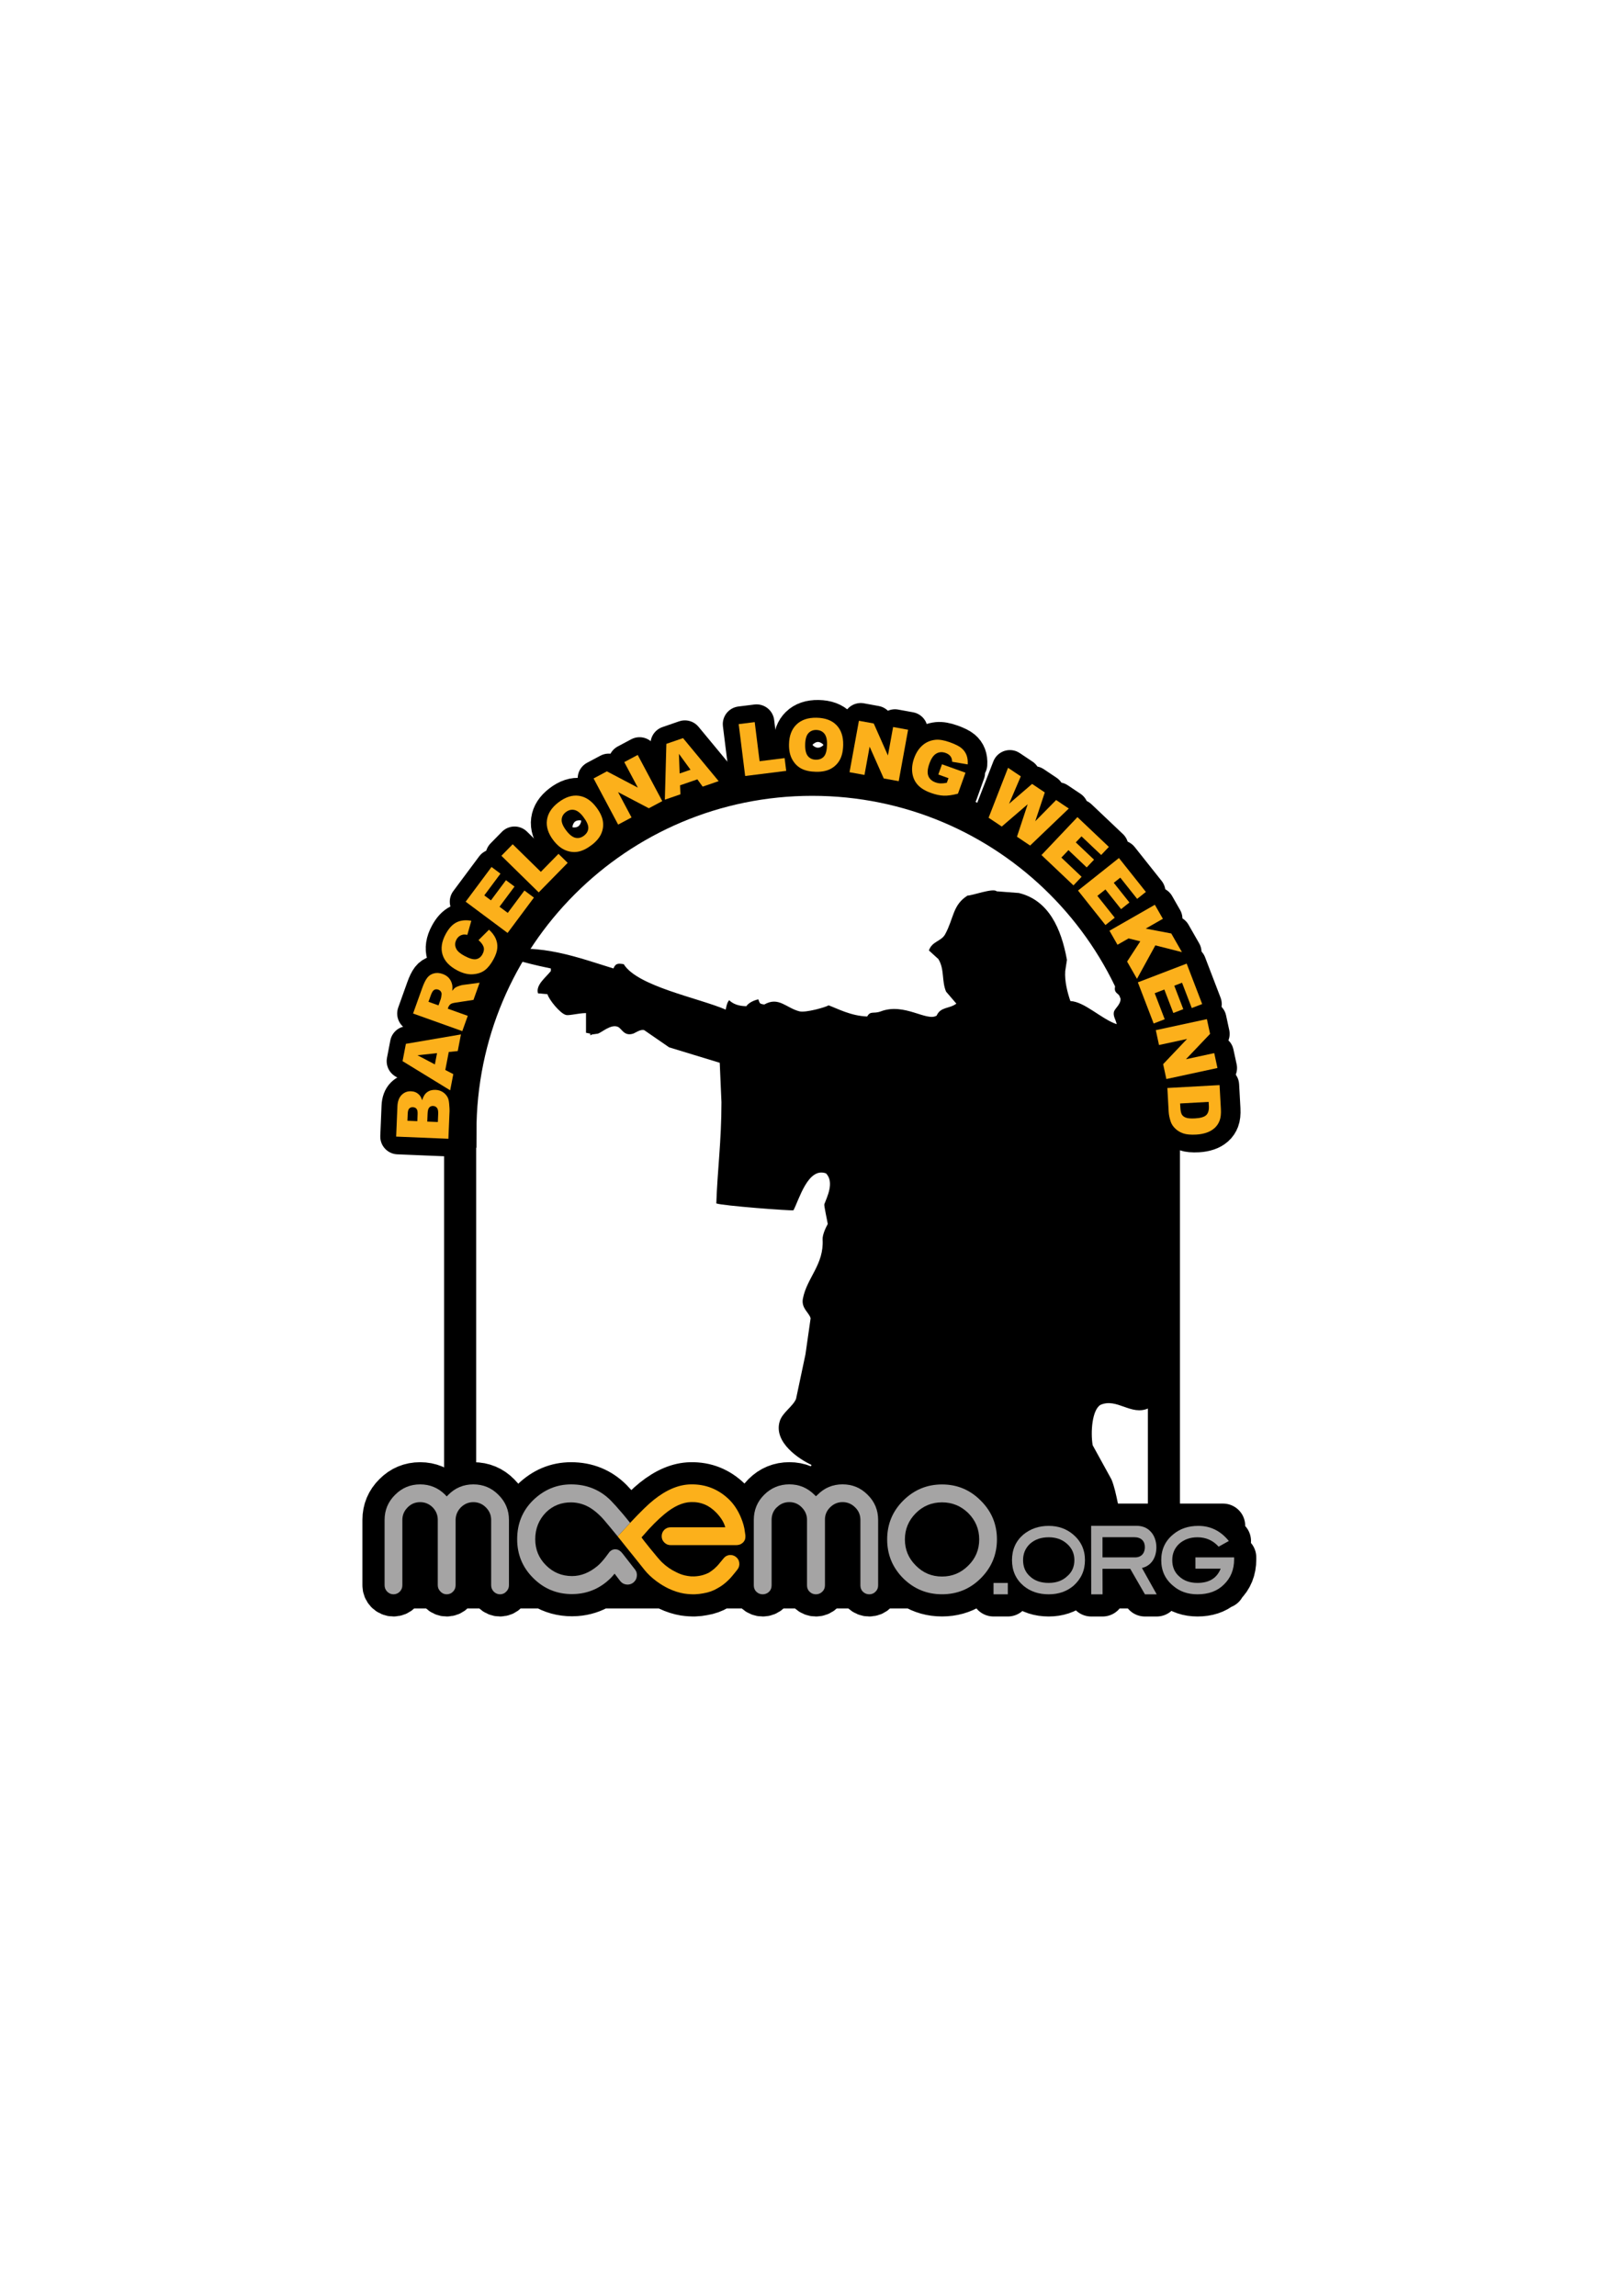 <?xml version="1.0" encoding="utf-8"?>
<!-- Generator: Adobe Illustrator 14.0.0, SVG Export Plug-In . SVG Version: 6.00 Build 43363)  -->
<!DOCTYPE svg PUBLIC "-//W3C//DTD SVG 1.1//EN" "http://www.w3.org/Graphics/SVG/1.1/DTD/svg11.dtd">
<svg version="1.1" id="Layer_1" xmlns="http://www.w3.org/2000/svg" xmlns:xlink="http://www.w3.org/1999/xlink" x="0px" y="0px"
	 width="595.28px" height="841.89px" viewBox="0 0 595.28 841.89" enable-background="new 0 0 595.28 841.89" xml:space="preserve">
<path fill="none" stroke="#000000" stroke-width="11.76" d="M426.957,415c0-71.268-57.773-129.042-129.042-129.042
	c-71.269,0-129.042,57.774-129.042,129.042h-0.104v148.556H426.9V418.681C426.936,417.458,426.957,416.231,426.957,415z"/>
<g>
	<path stroke="#000000" stroke-width="13.008" stroke-linecap="round" stroke-linejoin="round" d="M145.979,416.802l0.46-11.082
		c0.077-1.847,0.593-3.246,1.549-4.196c0.956-0.951,2.109-1.398,3.459-1.342c1.133,0.047,2.089,0.44,2.87,1.18
		c0.521,0.493,0.919,1.199,1.195,2.118c0.389-1.363,0.999-2.352,1.832-2.967c0.833-0.616,1.859-0.898,3.079-0.848
		c0.993,0.042,1.877,0.31,2.65,0.804s1.375,1.152,1.803,1.973c0.267,0.508,0.445,1.267,0.534,2.273
		c0.119,1.34,0.169,2.228,0.151,2.664l-0.425,10.219L145.979,416.802z M153.741,411.142l0.107-2.574
		c0.039-0.923-0.094-1.573-0.397-1.947c-0.303-0.375-0.755-0.575-1.356-0.6c-0.558-0.023-1,0.14-1.329,0.488
		c-0.329,0.349-0.512,0.972-0.549,1.869l-0.108,2.614L153.741,411.142z M161.268,411.455l0.125-3.019
		c0.042-1.02-0.108-1.746-0.453-2.179c-0.344-0.434-0.821-0.663-1.431-0.688c-0.566-0.023-1.03,0.165-1.391,0.564
		s-0.563,1.118-0.606,2.154l-0.125,3.005L161.268,411.455z"/>
	<path stroke="#000000" stroke-width="13.008" stroke-linecap="round" stroke-linejoin="round" d="M165.275,385.771l-1.271,6.605
		l2.932,1.516l-1.143,5.94l-17.467-10.7l1.221-6.346l20.19-3.452l-1.172,6.093L165.275,385.771z M160.972,386.195l-7.168,0.776
		l6.373,3.359L160.972,386.195z"/>
	<path stroke="#000000" stroke-width="13.008" stroke-linecap="round" stroke-linejoin="round" d="M170.235,378.125l-18.053-6.461
		l3.328-9.297c0.617-1.724,1.236-2.989,1.858-3.794c0.622-0.805,1.432-1.344,2.433-1.616c1-0.272,2.075-0.202,3.224,0.209
		c1.002,0.358,1.79,0.881,2.363,1.568c0.574,0.687,0.953,1.485,1.137,2.394c0.117,0.579,0.121,1.317,0.013,2.215
		c0.46-0.585,0.855-0.99,1.185-1.214c0.222-0.152,0.644-0.336,1.269-0.553c0.625-0.216,1.091-0.343,1.401-0.38l6.198-0.83
		l-2.256,6.303l-6.584,1.007c-0.849,0.122-1.434,0.293-1.753,0.512c-0.423,0.302-0.726,0.708-0.908,1.217l-0.176,0.493l7.327,2.622
		L170.235,378.125z M161.502,368.679l0.842-2.352c0.091-0.254,0.186-0.776,0.283-1.566c0.058-0.396-0.022-0.765-0.243-1.108
		c-0.22-0.343-0.527-0.584-0.921-0.726c-0.583-0.208-1.097-0.184-1.541,0.074c-0.444,0.258-0.849,0.896-1.213,1.914l-0.877,2.451
		L161.502,368.679z"/>
	<path stroke="#000000" stroke-width="13.008" stroke-linecap="round" stroke-linejoin="round" d="M176.179,344.764l3.842-3.83
		c1.118,0.997,1.929,2.057,2.433,3.18c0.505,1.123,0.713,2.292,0.624,3.506s-0.54,2.578-1.354,4.091
		c-0.987,1.835-2.061,3.191-3.219,4.068c-1.159,0.876-2.637,1.376-4.435,1.499s-3.744-0.38-5.838-1.507
		c-2.793-1.502-4.541-3.4-5.242-5.693c-0.701-2.292-0.321-4.798,1.142-7.517c1.144-2.127,2.473-3.568,3.988-4.323
		c1.515-0.754,3.322-0.948,5.421-0.582l-1.453,5.159c-0.602-0.116-1.068-0.149-1.402-0.101c-0.556,0.077-1.055,0.269-1.498,0.576
		c-0.442,0.307-0.804,0.721-1.084,1.244c-0.636,1.183-0.648,2.344-0.035,3.485c0.449,0.856,1.43,1.69,2.94,2.502
		c1.872,1.007,3.307,1.413,4.307,1.218c1-0.195,1.776-0.807,2.33-1.836c0.537-0.999,0.663-1.903,0.376-2.716
		C177.738,346.376,177.123,345.568,176.179,344.764z"/>
	<path stroke="#000000" stroke-width="13.008" stroke-linecap="round" stroke-linejoin="round" d="M171.469,330.664l9.485-12.733
		l3.283,2.446l-5.938,7.971l2.444,1.82l5.508-7.394l3.136,2.336l-5.508,7.395l3.031,2.258l6.11-8.202l3.482,2.594l-9.657,12.964
		L171.469,330.664z"/>
	<path stroke="#000000" stroke-width="13.008" stroke-linecap="round" stroke-linejoin="round" d="M184.576,313.823l4.149-4.229
		l10.317,10.12l6.475-6.602l3.371,3.306l-10.624,10.832L184.576,313.823z"/>
	<path stroke="#000000" stroke-width="13.008" stroke-linecap="round" stroke-linejoin="round" d="M203.641,308.146
		c-1.9-2.488-2.686-4.954-2.359-7.398c0.328-2.444,1.728-4.611,4.202-6.5c2.536-1.937,5.01-2.749,7.422-2.435
		c2.412,0.313,4.555,1.697,6.428,4.15c1.36,1.781,2.176,3.471,2.447,5.068c0.271,1.598,0.083,3.146-0.566,4.646
		c-0.649,1.5-1.818,2.895-3.509,4.186c-1.719,1.312-3.35,2.125-4.894,2.438c-1.544,0.313-3.119,0.144-4.724-0.506
		S205.001,309.926,203.641,308.146z M208.365,304.57c1.175,1.539,2.305,2.426,3.39,2.661s2.12-0.022,3.104-0.774
		c1.012-0.773,1.543-1.7,1.595-2.782c0.051-1.082-0.574-2.475-1.875-4.18c-1.096-1.434-2.186-2.261-3.27-2.481
		c-1.084-0.219-2.122,0.049-3.112,0.806c-0.95,0.725-1.455,1.644-1.517,2.755C206.618,301.686,207.18,303.018,208.365,304.57z"/>
	<path stroke="#000000" stroke-width="13.008" stroke-linecap="round" stroke-linejoin="round" d="M218.386,285.46l4.884-2.6
		l11.357,5.972l-4.984-9.364l4.93-2.624l9.008,16.926l-4.93,2.624l-11.285-5.92l4.947,9.293l-4.918,2.618L218.386,285.46z"/>
	<path stroke="#000000" stroke-width="13.008" stroke-linecap="round" stroke-linejoin="round" d="M256.456,285.79l-6.358,2.194
		l0.149,3.297l-5.718,1.974l0.558-20.476l6.109-2.108l13.066,15.774l-5.865,2.024L256.456,285.79z M253.941,282.271l-4.249-5.825
		l0.269,7.199L253.941,282.271z"/>
	<path stroke="#000000" stroke-width="13.008" stroke-linecap="round" stroke-linejoin="round" d="M271.608,265.54l5.879-0.734
		l1.791,14.341l9.176-1.146l0.585,4.686l-15.055,1.88L271.608,265.54z"/>
	<path stroke="#000000" stroke-width="13.008" stroke-linecap="round" stroke-linejoin="round" d="M290.069,272.948
		c0.056-3.129,0.971-5.551,2.745-7.263c1.775-1.712,4.219-2.541,7.331-2.486c3.191,0.057,5.635,0.957,7.33,2.701
		c1.695,1.744,2.516,4.159,2.461,7.245c-0.041,2.241-0.449,4.071-1.229,5.492c-0.781,1.42-1.891,2.517-3.33,3.289
		c-1.439,0.772-3.223,1.14-5.35,1.102c-2.163-0.039-3.946-0.415-5.35-1.129s-2.533-1.824-3.388-3.331
		C290.436,277.062,290.029,275.188,290.069,272.948z M295.992,273.08c-0.034,1.936,0.301,3.333,1.005,4.191s1.675,1.298,2.914,1.32
		c1.273,0.023,2.266-0.374,2.977-1.189c0.713-0.816,1.088-2.296,1.127-4.44c0.031-1.805-0.309-3.13-1.021-3.976
		c-0.715-0.845-1.693-1.279-2.939-1.301c-1.196-0.021-2.162,0.384-2.901,1.217C296.414,269.734,296.027,271.127,295.992,273.08z"/>
	<path stroke="#000000" stroke-width="13.008" stroke-linecap="round" stroke-linejoin="round" d="M315.705,264.316l5.441,0.992
		l5.201,11.73l1.902-10.436l5.494,1.001l-3.439,18.863l-5.494-1.001l-5.176-11.645l-1.887,10.357l-5.482-0.999L315.705,264.316z"/>
	<path stroke="#000000" stroke-width="13.008" stroke-linecap="round" stroke-linejoin="round" d="M344.83,284.02l1.348-3.754
		l8.615,3.093l-2.762,7.693c-2.053,0.532-3.785,0.774-5.199,0.725s-2.99-0.386-4.73-1.01c-2.143-0.769-3.758-1.761-4.844-2.976
		c-1.088-1.215-1.744-2.678-1.969-4.389c-0.225-1.711,0-3.502,0.672-5.373c0.707-1.97,1.727-3.537,3.062-4.702
		s2.922-1.844,4.762-2.036c1.432-0.144,3.182,0.155,5.25,0.898c1.994,0.716,3.42,1.432,4.279,2.147
		c0.859,0.716,1.479,1.571,1.859,2.564c0.379,0.993,0.523,2.131,0.434,3.415l-5.723-0.971c0.021-0.761-0.166-1.417-0.566-1.968
		c-0.398-0.551-1.01-0.974-1.83-1.269c-1.223-0.439-2.35-0.364-3.381,0.225s-1.877,1.802-2.537,3.641
		c-0.701,1.953-0.834,3.48-0.4,4.581s1.309,1.887,2.621,2.358c0.623,0.224,1.25,0.347,1.883,0.37
		c0.631,0.023,1.389-0.052,2.275-0.225l0.609-1.699L344.83,284.02z"/>
	<path stroke="#000000" stroke-width="13.008" stroke-linecap="round" stroke-linejoin="round" d="M370.404,281.562l4.676,3.133
		l-4.293,10.045l8.439-7.266l4.658,3.122l-3.498,10.56l7.652-7.776l4.65,3.117l-14.186,13.575l-4.826-3.234l3.926-11.901
		l-9.502,8.164l-4.826-3.234L370.404,281.562z"/>
	<path stroke="#000000" stroke-width="13.008" stroke-linecap="round" stroke-linejoin="round" d="M395.854,299.642l11.525,10.922
		l-2.816,2.971l-7.215-6.837l-2.096,2.211l6.693,6.343l-2.691,2.838l-6.691-6.343l-2.602,2.744l7.424,7.036l-2.986,3.152
		l-11.734-11.121L395.854,299.642z"/>
	<path stroke="#000000" stroke-width="13.008" stroke-linecap="round" stroke-linejoin="round" d="M411.08,314.646l9.881,12.429
		l-3.205,2.547l-6.186-7.781l-2.385,1.896l5.738,7.218l-3.061,2.434l-5.738-7.218l-2.959,2.352l6.365,8.006l-3.4,2.702
		l-10.059-12.654L411.08,314.646z"/>
	<path stroke="#000000" stroke-width="13.008" stroke-linecap="round" stroke-linejoin="round" d="M424.25,331.788l2.941,5.143
		l-6.291,3.598l9.371,1.79l3.914,6.84l-9.756-2.48l-6.732,12.273l-3.623-6.333l4.838-7.424l-4.303-1.065l-4.062,2.323l-2.941-5.143
		L424.25,331.788z"/>
	<path stroke="#000000" stroke-width="13.008" stroke-linecap="round" stroke-linejoin="round" d="M435.92,353.366l5.688,14.824
		l-3.822,1.466l-3.561-9.28l-2.846,1.092l3.303,8.608l-3.65,1.401l-3.303-8.609l-3.529,1.354l3.664,9.549l-4.055,1.556
		l-5.791-15.093L435.92,353.366z"/>
	<path stroke="#000000" stroke-width="13.008" stroke-linecap="round" stroke-linejoin="round" d="M443.336,373.723l1.168,5.407
		l-8.844,9.297l10.369-2.24l1.18,5.458l-18.742,4.049l-1.178-5.458l8.773-9.242l-10.291,2.223l-1.176-5.446L443.336,373.723z"/>
	<path stroke="#000000" stroke-width="13.008" stroke-linecap="round" stroke-linejoin="round" d="M447.984,397.919l0.486,8.789
		c0.096,1.732-0.062,3.145-0.473,4.237c-0.412,1.092-1.037,2.011-1.879,2.756c-0.84,0.745-1.836,1.307-2.984,1.685
		c-1.15,0.378-2.377,0.603-3.684,0.675c-2.045,0.113-3.645-0.033-4.799-0.436c-1.152-0.403-2.133-0.998-2.939-1.783
		c-0.809-0.785-1.365-1.645-1.67-2.58c-0.42-1.278-0.658-2.444-0.717-3.497l-0.486-8.789L447.984,397.919z M443.977,404.075
		l-10.461,0.578l0.08,1.449c0.068,1.236,0.254,2.108,0.559,2.615c0.303,0.507,0.803,0.89,1.504,1.148
		c0.699,0.258,1.814,0.345,3.348,0.26c2.029-0.112,3.398-0.52,4.111-1.223c0.711-0.703,1.025-1.821,0.941-3.353L443.977,404.075z"/>
</g>
<g>
	<defs>
		<circle id="SVGID_1_" cx="300.76" cy="407.835" r="130.484"/>
	</defs>
	<clipPath id="SVGID_2_">
		<use xlink:href="#SVGID_1_"  overflow="visible"/>
	</clipPath>
</g>
<path fill="#FCB01B" d="M145.303,416.802l0.46-11.082c0.077-1.847,0.593-3.246,1.549-4.196c0.956-0.951,2.109-1.398,3.459-1.342
	c1.133,0.047,2.089,0.44,2.87,1.18c0.521,0.493,0.919,1.199,1.195,2.118c0.389-1.363,0.999-2.352,1.832-2.967
	c0.833-0.616,1.859-0.898,3.079-0.848c0.993,0.042,1.877,0.31,2.65,0.804s1.375,1.152,1.803,1.973
	c0.267,0.508,0.445,1.267,0.534,2.273c0.119,1.34,0.169,2.228,0.151,2.664l-0.425,10.219L145.303,416.802z M153.065,411.142
	l0.107-2.574c0.039-0.923-0.094-1.573-0.397-1.947c-0.303-0.375-0.755-0.575-1.356-0.6c-0.558-0.023-1,0.14-1.329,0.488
	c-0.329,0.349-0.512,0.972-0.549,1.869l-0.108,2.614L153.065,411.142z M160.592,411.455l0.125-3.019
	c0.042-1.02-0.108-1.746-0.453-2.179c-0.344-0.434-0.821-0.663-1.431-0.688c-0.566-0.023-1.03,0.165-1.391,0.564
	s-0.563,1.118-0.606,2.154l-0.125,3.005L160.592,411.455z"/>
<path fill="#FCB01B" d="M164.599,385.771l-1.271,6.605l2.932,1.516l-1.143,5.94l-17.467-10.7l1.221-6.346l20.19-3.452l-1.172,6.093
	L164.599,385.771z M160.296,386.195l-7.168,0.776l6.373,3.359L160.296,386.195z"/>
<path fill="#FCB01B" d="M169.56,378.125l-18.053-6.461l3.328-9.297c0.617-1.724,1.236-2.989,1.858-3.794
	c0.622-0.805,1.432-1.344,2.433-1.616c1-0.272,2.075-0.202,3.224,0.209c1.002,0.358,1.79,0.881,2.363,1.568
	c0.574,0.687,0.953,1.485,1.137,2.394c0.117,0.579,0.121,1.317,0.013,2.215c0.46-0.585,0.855-0.99,1.185-1.214
	c0.222-0.152,0.644-0.336,1.269-0.553c0.625-0.216,1.091-0.343,1.401-0.38l6.198-0.83l-2.256,6.303l-6.584,1.007
	c-0.849,0.122-1.434,0.293-1.753,0.512c-0.423,0.302-0.726,0.708-0.908,1.217l-0.176,0.493l7.327,2.622L169.56,378.125z
	 M160.827,368.679l0.842-2.352c0.091-0.254,0.186-0.776,0.283-1.566c0.058-0.396-0.022-0.765-0.243-1.108
	c-0.22-0.343-0.527-0.584-0.921-0.726c-0.583-0.208-1.097-0.184-1.541,0.074c-0.444,0.258-0.849,0.896-1.213,1.914l-0.877,2.451
	L160.827,368.679z"/>
<path fill="#FCB01B" d="M175.503,344.764l3.842-3.83c1.118,0.997,1.929,2.057,2.433,3.18c0.505,1.123,0.713,2.292,0.624,3.506
	s-0.54,2.578-1.354,4.091c-0.987,1.835-2.061,3.191-3.219,4.068c-1.159,0.876-2.637,1.376-4.435,1.499s-3.744-0.38-5.838-1.507
	c-2.793-1.502-4.541-3.4-5.242-5.693c-0.701-2.292-0.321-4.798,1.142-7.517c1.144-2.127,2.473-3.568,3.988-4.323
	c1.515-0.754,3.322-0.948,5.421-0.582l-1.453,5.159c-0.602-0.116-1.068-0.149-1.402-0.101c-0.556,0.077-1.055,0.269-1.498,0.576
	c-0.442,0.307-0.804,0.721-1.084,1.244c-0.636,1.183-0.648,2.344-0.035,3.485c0.449,0.856,1.43,1.69,2.94,2.502
	c1.872,1.007,3.307,1.413,4.307,1.218c1-0.195,1.776-0.807,2.33-1.836c0.537-0.999,0.663-1.903,0.376-2.716
	C177.062,346.376,176.447,345.568,175.503,344.764z"/>
<path fill="#FCB01B" d="M170.793,330.664l9.485-12.733l3.283,2.446l-5.938,7.971l2.444,1.82l5.508-7.394l3.136,2.336l-5.508,7.395
	l3.031,2.258l6.11-8.202l3.482,2.594l-9.657,12.964L170.793,330.664z"/>
<path fill="#FCB01B" d="M183.9,313.823l4.149-4.229l10.317,10.12l6.475-6.602l3.371,3.306l-10.624,10.832L183.9,313.823z"/>
<path fill="#FCB01B" d="M202.965,308.146c-1.9-2.488-2.686-4.954-2.359-7.398c0.328-2.444,1.728-4.611,4.202-6.5
	c2.536-1.937,5.01-2.749,7.422-2.435c2.412,0.313,4.555,1.697,6.428,4.15c1.36,1.781,2.176,3.471,2.447,5.068
	c0.271,1.598,0.083,3.146-0.566,4.646c-0.649,1.5-1.818,2.895-3.509,4.186c-1.719,1.312-3.35,2.125-4.894,2.438
	c-1.544,0.313-3.119,0.144-4.724-0.506S204.325,309.926,202.965,308.146z M207.689,304.57c1.175,1.539,2.305,2.426,3.39,2.661
	s2.12-0.022,3.104-0.774c1.012-0.773,1.543-1.7,1.595-2.782c0.051-1.082-0.574-2.475-1.875-4.18
	c-1.096-1.434-2.186-2.261-3.27-2.481c-1.084-0.219-2.122,0.049-3.112,0.806c-0.95,0.725-1.455,1.644-1.517,2.755
	C205.942,301.686,206.504,303.018,207.689,304.57z"/>
<path fill="#FCB01B" d="M217.71,285.46l4.884-2.6l11.357,5.972l-4.984-9.364l4.93-2.624l9.008,16.926l-4.93,2.624l-11.285-5.92
	l4.947,9.293l-4.918,2.618L217.71,285.46z"/>
<path fill="#FCB01B" d="M255.78,285.79l-6.358,2.194l0.149,3.297l-5.718,1.974l0.558-20.476l6.109-2.108l13.066,15.774l-5.865,2.024
	L255.78,285.79z M253.266,282.271l-4.249-5.825l0.269,7.199L253.266,282.271z"/>
<path fill="#FCB01B" d="M270.932,265.54l5.879-0.734l1.791,14.341l9.176-1.146l0.585,4.686l-15.055,1.88L270.932,265.54z"/>
<path fill="#FCB01B" d="M289.393,272.948c0.056-3.129,0.971-5.551,2.745-7.263c1.775-1.712,4.219-2.541,7.331-2.486
	c3.191,0.057,5.635,0.957,7.33,2.701c1.695,1.744,2.516,4.159,2.461,7.245c-0.041,2.241-0.449,4.071-1.229,5.492
	c-0.781,1.42-1.891,2.517-3.33,3.289c-1.439,0.772-3.223,1.14-5.35,1.102c-2.163-0.039-3.946-0.415-5.35-1.129
	s-2.533-1.824-3.388-3.331C289.76,277.062,289.353,275.188,289.393,272.948z M295.316,273.08c-0.034,1.936,0.301,3.333,1.005,4.191
	s1.675,1.298,2.914,1.32c1.273,0.023,2.266-0.374,2.977-1.189c0.713-0.816,1.088-2.296,1.127-4.44
	c0.031-1.805-0.309-3.13-1.021-3.976c-0.715-0.845-1.693-1.279-2.939-1.301c-1.196-0.021-2.162,0.384-2.901,1.217
	C295.738,269.734,295.351,271.127,295.316,273.08z"/>
<path fill="#FCB01B" d="M315.029,264.316l5.441,0.992l5.201,11.73l1.902-10.436l5.494,1.001l-3.439,18.863l-5.494-1.001
	l-5.176-11.645l-1.887,10.357l-5.482-0.999L315.029,264.316z"/>
<path fill="#FCB01B" d="M344.154,284.02l1.348-3.754l8.615,3.093l-2.762,7.693c-2.053,0.532-3.785,0.774-5.199,0.725
	s-2.99-0.386-4.73-1.01c-2.143-0.769-3.758-1.761-4.844-2.976c-1.088-1.215-1.744-2.678-1.969-4.389
	c-0.225-1.711,0-3.502,0.672-5.373c0.707-1.97,1.727-3.537,3.062-4.702s2.922-1.844,4.762-2.036c1.432-0.144,3.182,0.155,5.25,0.898
	c1.994,0.716,3.42,1.432,4.279,2.147c0.859,0.716,1.479,1.571,1.859,2.564c0.379,0.993,0.523,2.131,0.434,3.415l-5.723-0.971
	c0.021-0.761-0.166-1.417-0.566-1.968c-0.398-0.551-1.01-0.974-1.83-1.269c-1.223-0.439-2.35-0.364-3.381,0.225
	s-1.877,1.802-2.537,3.641c-0.701,1.953-0.834,3.48-0.4,4.581s1.309,1.887,2.621,2.358c0.623,0.224,1.25,0.347,1.883,0.37
	c0.631,0.023,1.389-0.052,2.275-0.225l0.609-1.699L344.154,284.02z"/>
<path fill="#FCB01B" d="M369.729,281.562l4.676,3.133l-4.293,10.045l8.439-7.266l4.658,3.122l-3.498,10.56l7.652-7.776l4.65,3.117
	l-14.186,13.575l-4.826-3.234l3.926-11.901l-9.502,8.164l-4.826-3.234L369.729,281.562z"/>
<path fill="#FCB01B" d="M395.178,299.642l11.525,10.922l-2.816,2.971l-7.215-6.837l-2.096,2.211l6.693,6.343l-2.691,2.838
	l-6.691-6.343l-2.602,2.744l7.424,7.036l-2.986,3.152l-11.734-11.121L395.178,299.642z"/>
<path fill="#FCB01B" d="M410.404,314.646l9.881,12.429l-3.205,2.547l-6.186-7.781l-2.385,1.896l5.738,7.218l-3.061,2.434
	l-5.738-7.218l-2.959,2.352l6.365,8.006l-3.4,2.702l-10.059-12.654L410.404,314.646z"/>
<path fill="#FCB01B" d="M423.574,331.788l2.941,5.143l-6.291,3.598l9.371,1.79l3.914,6.84l-9.756-2.48l-6.732,12.273l-3.623-6.333
	l4.838-7.424l-4.303-1.065l-4.062,2.323l-2.941-5.143L423.574,331.788z"/>
<path fill="#FCB01B" d="M435.244,353.366l5.688,14.824l-3.822,1.466l-3.561-9.28l-2.846,1.092l3.303,8.608l-3.65,1.401l-3.303-8.609
	l-3.529,1.354l3.664,9.549l-4.055,1.556l-5.791-15.093L435.244,353.366z"/>
<path fill="#FCB01B" d="M442.66,373.723l1.168,5.407l-8.844,9.297l10.369-2.24l1.18,5.458l-18.742,4.049l-1.178-5.458l8.773-9.242
	l-10.291,2.223l-1.176-5.446L442.66,373.723z"/>
<path fill="#FCB01B" d="M447.309,397.919l0.486,8.789c0.096,1.732-0.062,3.145-0.473,4.237c-0.412,1.092-1.037,2.011-1.879,2.756
	c-0.84,0.745-1.836,1.307-2.984,1.685c-1.15,0.378-2.377,0.603-3.684,0.675c-2.045,0.113-3.645-0.033-4.799-0.436
	c-1.152-0.403-2.133-0.998-2.939-1.783c-0.809-0.785-1.365-1.645-1.67-2.58c-0.42-1.278-0.658-2.444-0.717-3.497l-0.486-8.789
	L447.309,397.919z M443.301,404.075l-10.461,0.578l0.08,1.449c0.068,1.236,0.254,2.108,0.559,2.615
	c0.303,0.507,0.803,0.89,1.504,1.148c0.699,0.258,1.814,0.345,3.348,0.26c2.029-0.112,3.398-0.52,4.111-1.223
	c0.711-0.703,1.025-1.821,0.941-3.353L443.301,404.075z"/>
<path stroke="#000000" stroke-width="16.26" stroke-linecap="round" stroke-linejoin="round" d="M452.65,571.796l-0.006-0.695
	h-4.062v-4.82l2.129-1.186c-0.674-0.828-1.385-1.549-2.129-2.19v-3.398h-83.541c-0.855-3.456-2.611-6.536-5.314-9.206
	c-3.902-3.95-8.65-5.939-14.215-5.939c-5.555,0-10.303,1.989-14.252,5.939c-2.68,2.67-4.416,5.75-5.26,9.206h-3.924v-2.133
	c0.002-3.614-1.275-6.687-3.83-9.203c-2.529-2.566-5.602-3.845-9.205-3.845c-3.613,0-6.686,1.276-9.205,3.845
	c-0.203,0.155-0.383,0.325-0.588,0.528c-0.145-0.203-0.327-0.373-0.518-0.528c-2.566-2.566-5.627-3.845-9.206-3.845
	c-3.614,0-6.697,1.276-9.265,3.845c-2.518,2.517-3.782,5.589-3.782,9.203v2.133h-3.697c-0.139-0.542-0.288-1.066-0.46-1.544
	c-1.12-3.24-2.723-5.89-4.782-7.963c-3.987-3.893-8.723-5.783-14.216-5.662c-4.411,0.085-8.903,1.977-13.519,5.662
	c-1.047,0.844-2.228,1.893-3.518,3.146c-1.445,1.397-3.168,3.169-5.157,5.288c-0.059-0.072-0.131-0.156-0.205-0.229
	c-0.06-0.072-0.168-0.205-0.337-0.397c-0.193-0.241-0.35-0.445-0.482-0.603c-0.132-0.157-0.361-0.422-0.675-0.832
	c-0.36-0.445-0.662-0.818-0.904-1.094c-2.035-2.388-3.529-4.05-4.505-5.026c-3.939-3.938-8.795-5.915-14.553-5.915
	c-5.338,0-10.025,1.977-14.048,5.915c-2.645,2.644-4.354,5.732-5.169,9.254h-3.58v-2.133c0.002-3.614-1.287-6.675-3.854-9.203
	c-2.518-2.556-5.59-3.833-9.193-3.833c-3.613,0-6.686,1.277-9.204,3.833c-0.205,0.203-0.386,0.384-0.579,0.589
	c-0.157-0.205-0.337-0.386-0.53-0.589c-2.565-2.556-5.627-3.833-9.205-3.833c-3.614,0-6.674,1.277-9.204,3.833
	c-2.555,2.528-3.844,5.589-3.844,9.203v23.952c0,0.9,0.313,1.674,0.94,2.336c0.65,0.65,1.42,0.988,2.326,0.988
	c0.891,0,1.662-0.338,2.325-0.988c0.521-0.562,0.812-1.211,0.892-1.941h13.061c0.087,0.73,0.4,1.38,0.963,1.941
	c0.613,0.65,1.384,0.988,2.276,0.988c0.928,0,1.699-0.338,2.325-0.988c0.531-0.562,0.823-1.211,0.904-1.941h13.106
	c0.082,0.73,0.374,1.38,0.905,1.941c0.651,0.65,1.434,0.988,2.325,0.988c0.892,0,1.65-0.338,2.276-0.988
	c0.563-0.562,0.868-1.211,0.952-1.941h12.781c3.082,1.893,6.546,2.857,10.401,2.857c0.517,0,1.011-0.024,1.518-0.059
	c3.218-0.232,6.146-1.175,8.799-2.799h23.529c0.51,0.29,1.022,0.564,1.538,0.81c1.939,0.927,3.903,1.552,5.844,1.868h0.06
	c1.241,0.191,2.494,0.264,3.746,0.239h0.048c1.049-0.034,2.073-0.156,3.037-0.349c2-0.326,3.747-0.953,5.265-1.881
	c0.385-0.208,0.762-0.441,1.139-0.688h12.168c0.068,0.779,0.361,1.452,0.91,1.99c0.649,0.625,1.433,0.939,2.325,0.939
	c0.892,0,1.674-0.314,2.337-0.939c0.536-0.538,0.83-1.211,0.897-1.99h13.047c0.068,0.779,0.361,1.452,0.91,1.99
	c0.651,0.625,1.435,0.939,2.315,0.939c0.9,0,1.672-0.314,2.336-0.939c0.57-0.538,0.883-1.211,0.957-1.99h13.061
	c0.064,0.779,0.35,1.452,0.895,1.99c0.664,0.625,1.436,0.939,2.328,0.939c0.891,0,1.65-0.314,2.275-0.939
	c0.57-0.538,0.875-1.211,0.945-1.99h12.967c3.107,1.928,6.6,2.917,10.5,2.917c3.908,0,7.4-0.989,10.494-2.917h8.398v2.93h5.24v-2.93
	h6.008c2.447,1.947,5.434,2.93,8.988,2.93c3.457,0,6.396-0.982,8.828-2.93h6.756l0.004,2.938h4.168l-0.006-2.938h13.854l1.693,2.938
	h4.312l-1.643-2.938h7.916c2.34,1.947,5.223,2.93,8.682,2.93c3.697,0,6.666-0.98,8.965-2.93h0.412v-0.371
	c0.105-0.099,0.219-0.188,0.322-0.291C451.398,578.661,452.65,575.577,452.65,571.796z M335.908,554.878
	c2.639-2.627,5.832-3.951,9.604-3.951c3.746,0,6.961,1.326,9.637,3.951c1.393,1.4,2.41,2.941,3.076,4.628h-25.393
	C333.5,557.819,334.521,556.278,335.908,554.878z M304.451,552.771c1.277-1.275,2.807-1.928,4.59-1.928
	c1.797,0,3.314,0.652,4.604,1.928c1.289,1.253,1.928,2.783,1.928,4.603v2.133h-13v-2.302
	C302.572,555.493,303.197,554.023,304.451,552.771z M283.006,557.373c0-1.819,0.613-3.35,1.866-4.603h0.048
	c1.255-1.275,2.784-1.928,4.604-1.928c1.794,0,3.302,0.652,4.543,1.928c1.241,1.253,1.891,2.723,1.927,4.434v2.302h-12.987V557.373z
	 M243.669,555.278c3.47-2.894,6.724-4.375,9.759-4.449c1.843-0.061,3.53,0.241,5.097,0.905c1.53,0.65,2.952,1.675,4.276,3.062
	c1.487,1.572,2.487,3.137,3.02,4.71h-26.638C240.73,557.899,242.229,556.472,243.669,555.278z M200.227,554.627
	c2.53-2.495,5.649-3.723,9.349-3.687c2.566,0.049,4.952,0.77,7.132,2.156c0.976,0.625,2.013,1.446,3.096,2.471
	c0.53,0.467,1.108,1.083,1.735,1.806c0.179,0.189,0.784,0.912,1.792,2.133h-26.178C197.799,557.714,198.815,556.085,200.227,554.627
	z M169.021,552.783c1.289-1.278,2.807-1.927,4.602-1.927c1.783,0,3.313,0.648,4.591,1.927c1.289,1.288,1.927,2.808,1.927,4.59v2.133
	h-13.035v-2.302C167.178,555.493,167.816,554.023,169.021,552.783z M149.505,552.783c1.24-1.278,2.783-1.927,4.602-1.927
	c1.796,0,3.313,0.648,4.602,1.927c1.194,1.24,1.819,2.71,1.855,4.421v2.302h-12.987v-2.133
	C147.577,555.591,148.227,554.071,149.505,552.783z"/>
<g>
	<defs>
		<path id="SVGID_3_" d="M426.236,415.987c0-71.268-57.773-129.042-129.043-129.042c-71.268,0-129.042,57.774-129.042,129.042
			h-0.104v152.475H426.18V419.67C426.215,418.447,426.236,417.22,426.236,415.987z"/>
	</defs>
	<clipPath id="SVGID_4_">
		<use xlink:href="#SVGID_3_"  overflow="visible"/>
	</clipPath>
	<path clip-path="url(#SVGID_4_)" fill-rule="evenodd" clip-rule="evenodd" d="M439.129,575.874
		c0.105,1.049,0.211,2.098,0.314,3.146c1.676,0.209,3.355,0.419,5.029,0.629c0.107,1.258,0.211,2.516,0.316,3.771
		c1.469,0.315,2.934,0.63,4.402,0.944c-0.105,1.365-0.209,2.726-0.314,4.089c1.258,0.313,2.516,0.628,3.773,0.943
		c-0.105,1.675-0.211,3.352-0.314,5.029c1.256,0.42,2.518,0.84,3.773,1.259c-0.418,1.676-0.84,3.352-1.256,5.03
		c3.699,2.562,1.473,3.635,3.455,8.175c2.367,5.414,6.762,2.984,5.346,11.635c2.096,1.256,4.195,2.516,6.289,3.771
		c-0.74,3.574,2.893,6.758,4.088,9.435c-0.523,1.469-1.047,2.935-1.572,4.404c1.678,1.256,3.352,2.514,5.031,3.771
		c-0.84,1.677-1.68,3.355-2.516,5.03c1.469,1.362,2.938,2.727,4.402,4.088c-1.088,1.672-2.389,2.718-2.83,5.03
		c1.258,1.261,2.518,2.516,3.773,3.772c2.199-0.103,4.4-0.207,6.604-0.314c2.748,0.823,5.693,6.013,5.66,8.493
		c-4.408,0.496-7.381,5.926-9.119,9.116c-1.709-0.089-2.982-0.12-4.4,0.631c0,0.521,0,1.047,0,1.572
		c2.615,3.122,2.926,8.882,6.289,11.316c-0.736,0.734-1.471,1.471-2.203,2.2c-0.943,1.155-1.887,2.31-2.83,3.46
		c7.084,1.359,12.684,4.927,13.52,12.578c-7.809-0.27-13.098,5.312-16.662,10.374c0.129,4.822,2.062,6.04,3.143,9.122
		c-1.68,0.837-3.355,1.674-5.029,2.514c-22.01,0-44.023,0-66.033,0c-54.078,0-108.17,0-162.249,0c0-0.313,0-0.629,0-0.942
		c0.452-1.291,0.562-1.011,0-2.2c-3.153-1.048-1.374-3.136-3.458-5.03c-3.082-2.808-9.498-5.111-13.834-3.773
		c0.104-0.419,0.209-0.84,0.312-1.258c0.678-6.9,5.008-8.747,10.377-11.951c-0.42-0.523-0.838-1.047-1.258-1.571
		c-1.551-0.647-3.072-1.903-3.459-3.773c3.534-1.665,3.281-8.682,4.401-12.262c-0.104-0.213-0.208-0.419-0.313-0.632
		c-6.961,0.028-6.572-5.088-10.691-7.543c-1.15-0.316-2.305-0.628-3.457-0.946c1.543-2.627,2.139-6.823,5.031-8.173
		c1.618-0.841,4.714-0.698,7.23-0.63c0.314-0.525,0.629-1.047,0.945-1.57c-1.259-1.68-2.518-3.357-3.775-5.031
		c1.621-0.847,3.152-2.863,4.088-4.4c-0.943-1.47-1.887-2.936-2.83-4.404c1.585-1.769,4.307-3.482,5.031-5.973
		c-4.219-7.897-0.117-4.205,2.832-10.38c-0.631-1.046-1.26-2.095-1.888-3.145c1.907-1.664,5.207-2.228,5.974-5.028
		c-0.419-1.26-0.84-2.518-1.259-3.773c2.096-1.258,4.193-2.514,6.29-3.774c-0.106-1.465-0.21-2.933-0.316-4.401
		c2.412-1.258,4.823-2.517,7.234-3.773c-0.105-1.154-0.21-2.305-0.314-3.459c2.619-1.256,5.24-2.516,7.859-3.771
		c0.105-1.469,0.211-2.938,0.314-4.403c6.688-1.335,8.035-8.425,11.949-12.577c1.572-1.258,3.145-2.516,4.715-3.771
		c0.211-2.832,0.42-5.661,0.629-8.489c1.496-3.817,2.945-7.261,4.088-11.321c0.732,0,1.469,0,2.203,0
		c0.318-5.921-0.082-14.27,1.887-19.811c1.361-3.248,2.723-6.497,4.088-9.748c-4.264-1.975-14.062-8.203-11.635-16.035
		c0.984-3.176,4.814-5.381,5.975-8.176c1.152-5.447,2.307-10.902,3.459-16.35c0.629-4.402,1.256-8.805,1.885-13.205
		c-0.482-2.059-3.523-3.643-2.828-7.233c1.492-7.708,7.758-12.434,7.23-21.695c-0.1-1.733,1.232-4.491,1.887-5.661
		c-0.158-1.076-1.422-6.775-1.258-7.232c0.904-2.502,3.803-8.031,0.631-11.318c-6.621-2.436-9.896,9.669-11.949,13.521
		c-1.047,0.249-26.217-1.677-28.299-2.515c0.404-12.192,1.885-22.728,1.885-37.104c-0.209-4.821-0.418-9.643-0.628-14.465
		c-6.184-1.886-12.368-3.771-18.552-5.659c-3.041-2.096-6.079-4.191-9.119-6.289c-1.386-0.478-3.298,1.009-4.086,1.258
		c-3.41,1.072-4.139-1.904-5.66-2.515c-2.497-1.004-5.688,1.954-7.232,2.515c-0.733,0.105-1.469,0.208-2.202,0.314
		c-0.208,0.104-0.419,0.209-0.628,0.314c0-0.21,0-0.421,0-0.629c-0.523-0.105-1.049-0.21-1.572-0.315c0-2.41,0-4.82,0-7.23
		c-3.088,0.059-6.56,1.121-7.547,0.628c-1.973-0.623-5.908-5.312-6.603-7.546c-1.153-0.105-2.307-0.211-3.46-0.315
		c-0.92-3.069,2.883-5.826,4.717-8.176c0-0.314,0-0.628,0-0.942c-3.129-0.642-18.383-3.856-19.18-6.289
		c14.957-3.248,29.854,2.522,42.134,6.289c0.782-1.846,1.578-1.932,3.774-1.572c5.019,8.133,27.387,12.365,37.416,16.665
		c0.242-1.359,0.514-2.628,1.258-3.458c1.258,1.241,3.275,2.185,6.289,2.201c0.881-1.271,2.68-2.118,4.402-2.515
		c0.58,1.414,0.297,1.653,2.199,1.886c5.307-3.016,8.027,1.305,12.895,2.516c2.287,0.568,9.629-1.506,10.689-2.202
		c3.291,1.201,8.129,3.867,14.15,4.088c1.227-2.214,2.275-0.845,5.029-1.886c8.629-3.256,16.777,3.847,20.439,1.571
		c1.484-3.343,4.676-2.426,7.232-4.4c-1.258-1.468-2.516-2.936-3.773-4.403c-1.666-3.933-0.504-8.191-2.83-11.949
		c-1.152-1.048-2.305-2.096-3.459-3.145c1.164-3.421,4.514-3.272,5.975-5.974c3.201-5.915,2.701-10.672,8.176-14.15
		c1.689,0.036,9.439-2.878,10.691-1.571c2.723,0.209,5.449,0.42,8.172,0.628c10.945,2.688,15.535,13.062,17.611,24.527
		c-0.209,1.361-0.42,2.724-0.631,4.086c-0.273,3.689,0.816,7.881,1.889,11.006c5.201,0.224,11.318,6.556,16.979,8.49
		c-0.262-1.644-1.506-3.043-0.943-4.717c0.416-1.232,3.031-3.037,2.201-5.344c-0.434-1.206-2.229-1.247-1.887-3.46
		c0.236-1.539,1.857-3.625,0.943-5.66c-1.258-1.047-2.516-2.097-3.771-3.145c0.209-0.839,0.418-1.677,0.629-2.517
		c5.062-1.291,22-1.387,24.842,2.832c0.205,1.467,0.418,2.935,0.625,4.402l7.863,9.434c0.836-0.105,1.674-0.21,2.514-0.314
		c5.797,2.334,10.463,11.681,12.576,17.608c0.105,2.724,0.211,5.451,0.314,8.175c1.277,4.384,1.004,8.178-2.201,11.32
		c2.643,6.751,5.701,13.648,8.805,19.81c-3.812,4.349-0.814,5.554,0,10.69c-0.639,0.424-6.604,2.83-6.604,2.83
		c-1.793,1.977-0.357,8.992-0.625,12.262c-0.811,9.816,4.766,16.832,9.428,23.27c-0.312,0.629-0.627,1.256-0.941,1.887
		c-0.209,0.104-0.42,0.208-0.629,0.313c-9.398-0.067-10.281-5.599-15.721-9.119c-2.934-0.944-5.871-1.885-8.805-2.829
		c-5.031-2.306-10.062-4.612-15.094-6.919c0,0.212,0,0.419,0,0.631c-0.207,0-0.42,0-0.629,0c3.041,15.719,6.082,31.444,9.123,47.165
		c0.088,4.107-7.316,10.889-10.381,12.262c-6.357,2.85-11.555-3.964-17.605-1.258c-3.041,1.91-3.635,9.941-2.832,14.779
		c2.307,4.192,4.613,8.385,6.918,12.578c2.068,5.082,2.594,12.291,4.402,16.351c0.721,1.612-1.199,9.034,0.941,11.318
		c1.469-0.104,2.936-0.21,4.404-0.315c0.312,0.734,0.629,1.469,0.943,2.201c1.99-0.418,3.982-0.838,5.973-1.257
		c0.525,0.839,1.049,1.677,1.574,2.515c2.199-0.211,4.402-0.418,6.602-0.628c0.314,1.048,0.629,2.097,0.941,3.144
		C435.355,575.874,437.244,575.874,439.129,575.874z"/>
</g>
<path fill="#A5A4A4" d="M446.967,567.179l3.744-2.084c-3-3.696-6.721-5.541-11.193-5.541c-3.684,0-6.781,1.049-9.266,3.158
	c-2.891,2.383-4.336,5.516-4.336,9.396s1.445,7.011,4.336,9.397c2.389,2.096,5.363,3.145,8.953,3.145
	c4.098,0,7.312-1.193,9.699-3.592c2.494-2.396,3.746-5.48,3.746-9.262l-0.006-0.695h-14.193l0.01,4.139h9.25
	c-1.385,3.483-4.215,5.23-8.506,5.23c-2.783,0-5.023-0.808-6.723-2.398c-1.688-1.495-2.527-3.482-2.527-5.965
	c0-2.384,0.84-4.385,2.527-5.976c1.809-1.603,4.049-2.396,6.723-2.396C442.305,563.735,444.893,564.88,446.967,567.179z"/>
<path fill="#A5A4A4" d="M416.768,559.526h-16.564l0.025,25.131h4.168l-0.023-9.367h10.168l5.396,9.367h4.312l-5.408-9.669
	c3.396-0.796,5.293-3.733,5.293-7.625c0-2.288-0.848-4.464-2.135-5.755C420.697,560.214,418.963,559.526,416.768,559.526z
	 M404.373,571.108v-7.402h11.639c2.59,0,3.902,1.479,3.902,3.657c0,2.108-1.203,3.745-3.602,3.745H404.373L404.373,571.108z"/>
<path fill="#A5A4A4" d="M375.371,562.712c-2.779,2.383-4.191,5.516-4.191,9.396s1.408,7.011,4.191,9.397
	c2.494,2.096,5.58,3.145,9.27,3.145c3.588,0,6.625-1.049,9.105-3.145c2.795-2.494,4.193-5.613,4.193-9.397
	c0-3.795-1.436-6.929-4.326-9.396c-2.508-2.109-5.482-3.158-8.973-3.158C381.061,559.554,377.977,560.603,375.371,562.712z
	 M375.24,572.106c0-2.384,0.844-4.385,2.529-5.976c1.785-1.603,4.074-2.396,6.871-2.396c2.697,0,4.938,0.793,6.721,2.396
	c1.795,1.591,2.697,3.592,2.697,5.976c0,2.482-0.902,4.472-2.697,5.965c-1.699,1.589-3.939,2.398-6.721,2.398
	c-2.893,0-5.184-0.808-6.871-2.398C376.084,576.578,375.24,574.589,375.24,572.106z"/>
<path fill="#A5A4A4" d="M369.645,584.649v-4.168h-5.24v4.168H369.645z"/>
<path fill="#A5A4A4" d="M365.654,564.528c0-5.564-1.975-10.324-5.928-14.229c-3.902-3.95-8.65-5.939-14.215-5.939
	c-5.555,0-10.303,1.989-14.252,5.939c-3.918,3.904-5.867,8.664-5.867,14.229c0,5.544,1.949,10.289,5.867,14.24
	c3.949,3.904,8.697,5.868,14.252,5.868c5.564,0,10.312-1.964,14.215-5.868C363.68,574.817,365.654,570.072,365.654,564.528z
	 M335.908,554.878c2.639-2.627,5.832-3.951,9.604-3.951c3.746,0,6.961,1.326,9.637,3.951c2.674,2.688,4.002,5.892,4.002,9.65
	c0,3.76-1.328,6.953-4.002,9.58c-2.676,2.686-5.891,4.022-9.637,4.022c-3.771,0-6.965-1.337-9.604-4.022
	c-2.662-2.627-4.012-5.82-4.012-9.58C331.896,560.77,333.246,557.565,335.908,554.878z"/>
<path fill="#A5A4A4" d="M318.246,548.17c-2.529-2.566-5.602-3.845-9.205-3.845c-3.613,0-6.686,1.276-9.205,3.845
	c-0.203,0.155-0.383,0.325-0.588,0.528c-0.145-0.203-0.327-0.373-0.518-0.528c-2.566-2.566-5.627-3.845-9.206-3.845
	c-3.614,0-6.697,1.276-9.265,3.845c-2.518,2.517-3.782,5.589-3.782,9.203v24.011c0,0.929,0.312,1.711,0.939,2.326
	c0.649,0.625,1.433,0.939,2.325,0.939c0.892,0,1.674-0.314,2.337-0.939c0.614-0.615,0.928-1.397,0.928-2.326v-24.011
	c0-1.819,0.613-3.35,1.866-4.603h0.048c1.255-1.275,2.784-1.928,4.604-1.928c1.794,0,3.302,0.652,4.543,1.928
	c1.241,1.253,1.891,2.723,1.927,4.434v24.18c0,0.929,0.313,1.711,0.939,2.326c0.651,0.625,1.435,0.939,2.315,0.939
	c0.9,0,1.672-0.314,2.336-0.939c0.65-0.615,0.988-1.397,0.988-2.326v-24.18c0-1.711,0.625-3.181,1.879-4.434
	c1.277-1.275,2.807-1.928,4.59-1.928c1.797,0,3.314,0.652,4.604,1.928c1.289,1.253,1.928,2.783,1.928,4.603v24.011
	c0,0.929,0.301,1.711,0.924,2.326c0.664,0.625,1.436,0.939,2.328,0.939c0.891,0,1.65-0.314,2.275-0.939
	c0.65-0.615,0.977-1.397,0.977-2.326v-24.011C322.078,553.759,320.801,550.687,318.246,548.17z"/>
<path fill="#FCB01B" d="M265.946,559.843l0.073,0.228h-20.048c-0.903,0-1.674,0.314-2.337,0.94c-0.626,0.65-0.939,1.434-0.939,2.339
	c0,0.89,0.312,1.647,0.939,2.276c0.663,0.663,1.434,0.988,2.337,0.988h23.952c0.35,0,0.697-0.037,1.035-0.111
	c0.396-0.083,0.698-0.214,0.952-0.384c0.289-0.168,0.507-0.362,0.699-0.554c0.167-0.183,0.349-0.422,0.505-0.725
	c0.134-0.228,0.217-0.527,0.254-0.926c0.036-0.326,0.036-0.638,0.013-0.977c-0.157-1.17-0.278-1.978-0.362-2.41
	c-0.182-0.927-0.422-1.795-0.699-2.566c-1.12-3.24-2.723-5.89-4.782-7.963c-3.987-3.893-8.723-5.783-14.216-5.662
	c-4.411,0.085-8.903,1.977-13.519,5.662c-1.047,0.844-2.228,1.893-3.518,3.146c-1.445,1.397-3.168,3.169-5.157,5.288l-4.589,4.963
	c0.325,0.423,0.952,1.206,1.867,2.337c0.892,1.121,1.627,2.026,2.17,2.724l1.637,2.012c2.289,2.893,3.686,4.639,4.204,5.267
	c1.145,1.433,2.591,2.794,4.338,4.097c1.481,1.096,2.951,1.987,4.445,2.698c1.939,0.927,3.903,1.552,5.844,1.868h0.06
	c1.241,0.191,2.494,0.264,3.746,0.239h0.048c1.049-0.034,2.073-0.156,3.037-0.349c2-0.326,3.747-0.953,5.265-1.881
	c2.108-1.143,4.084-2.842,5.903-5.145c0.157-0.192,0.301-0.36,0.445-0.542l0,0l0.928-1.167c0.555-0.711,0.782-1.531,0.675-2.445
	c-0.097-0.882-0.493-1.59-1.205-2.158c-0.699-0.553-1.506-0.783-2.408-0.711c-0.893,0.133-1.627,0.544-2.17,1.254l-1.385,1.674
	c-0.614,0.783-1.266,1.457-1.963,2.072c-0.604,0.518-1.278,1.025-2.037,1.496c-0.615,0.312-1.302,0.577-2.048,0.816
	c-1.001,0.303-2.122,0.482-3.326,0.532c-0.832,0.034-1.662-0.025-2.518-0.181h0.048c-1.348-0.194-2.71-0.65-4.083-1.35
	c-1.964-0.928-3.735-2.157-5.301-3.688c-0.76-0.747-2.206-2.432-4.326-5.06c-1.94-2.408-2.977-3.736-3.133-4.011
	c0.229-0.253,0.445-0.506,0.65-0.749c2.736-3.168,5.301-5.76,7.723-7.768c3.47-2.894,6.724-4.375,9.759-4.449
	c1.843-0.061,3.53,0.241,5.097,0.905c1.53,0.65,2.952,1.675,4.276,3.062C264.393,556.481,265.453,558.155,265.946,559.843z"/>
<path fill="#A5A4A4" d="M221.538,557.373c0.181,0.192,0.796,0.927,1.833,2.181c0.47,0.577,1.53,1.867,3.168,3.842l4.589-4.963
	c-0.059-0.072-0.131-0.156-0.205-0.229c-0.06-0.072-0.168-0.205-0.337-0.397c-0.193-0.241-0.35-0.445-0.482-0.603
	c-0.132-0.157-0.361-0.422-0.675-0.832c-0.36-0.445-0.662-0.818-0.904-1.094c-2.035-2.388-3.529-4.05-4.505-5.026
	c-3.939-3.938-8.795-5.915-14.553-5.915c-5.338,0-10.025,1.977-14.048,5.915c-3.82,3.819-5.736,8.543-5.736,14.205
	c0,5.579,1.965,10.313,5.857,14.204c3.939,3.952,8.71,5.916,14.277,5.916c0.517,0,1.011-0.024,1.518-0.059
	c4.879-0.351,9.108-2.303,12.686-5.857c0.349-0.348,0.831-0.879,1.397-1.578l2.061,2.699c0.578,0.746,1.337,1.156,2.266,1.278
	c0.951,0.107,1.782-0.122,2.518-0.687c0.747-0.602,1.18-1.338,1.289-2.23c0.157-0.977-0.06-1.83-0.638-2.578l-4.567-5.855
	c-0.722-0.939-1.506-1.457-2.325-1.541c-0.927-0.121-1.746,0.191-2.457,0.915c-0.482,0.65-0.976,1.325-1.483,1.987
	c-1.024,1.326-1.987,2.373-2.903,3.158c-2.963,2.48-6.083,3.734-9.36,3.734c-3.747,0-6.952-1.326-9.59-3.977
	c-2.614-2.613-3.917-5.794-3.917-9.529c0-3.867,1.302-7.132,3.917-9.831c2.53-2.495,5.649-3.723,9.349-3.687
	c2.566,0.049,4.952,0.77,7.132,2.156c0.976,0.625,2.013,1.446,3.096,2.471C220.333,556.034,220.912,556.65,221.538,557.373z"/>
<path fill="#A5A4A4" d="M182.817,548.17c-2.518-2.556-5.59-3.833-9.193-3.833c-3.613,0-6.686,1.277-9.204,3.833
	c-0.205,0.203-0.386,0.384-0.579,0.589c-0.157-0.205-0.337-0.386-0.53-0.589c-2.565-2.556-5.627-3.833-9.205-3.833
	c-3.614,0-6.674,1.277-9.204,3.833c-2.555,2.528-3.844,5.589-3.844,9.203v23.952c0,0.9,0.313,1.674,0.94,2.336
	c0.65,0.65,1.42,0.988,2.326,0.988c0.891,0,1.662-0.338,2.325-0.988c0.614-0.662,0.927-1.436,0.927-2.336v-23.952
	c0-1.782,0.65-3.302,1.928-4.59c1.24-1.278,2.783-1.927,4.602-1.927c1.796,0,3.313,0.648,4.602,1.927
	c1.194,1.24,1.819,2.71,1.855,4.421v24.121c0,0.9,0.338,1.674,1.001,2.336c0.613,0.65,1.384,0.988,2.276,0.988
	c0.928,0,1.699-0.338,2.325-0.988c0.625-0.662,0.94-1.436,0.94-2.336v-24.121c0.071-1.711,0.71-3.181,1.915-4.421
	c1.289-1.278,2.807-1.927,4.602-1.927c1.783,0,3.313,0.648,4.591,1.927c1.289,1.288,1.927,2.808,1.927,4.59v23.952
	c0,0.9,0.314,1.674,0.94,2.336c0.651,0.65,1.434,0.988,2.325,0.988c0.892,0,1.65-0.338,2.276-0.988
	c0.664-0.662,0.988-1.436,0.988-2.336v-23.952C186.672,553.759,185.384,550.698,182.817,548.17z"/>
</svg>
